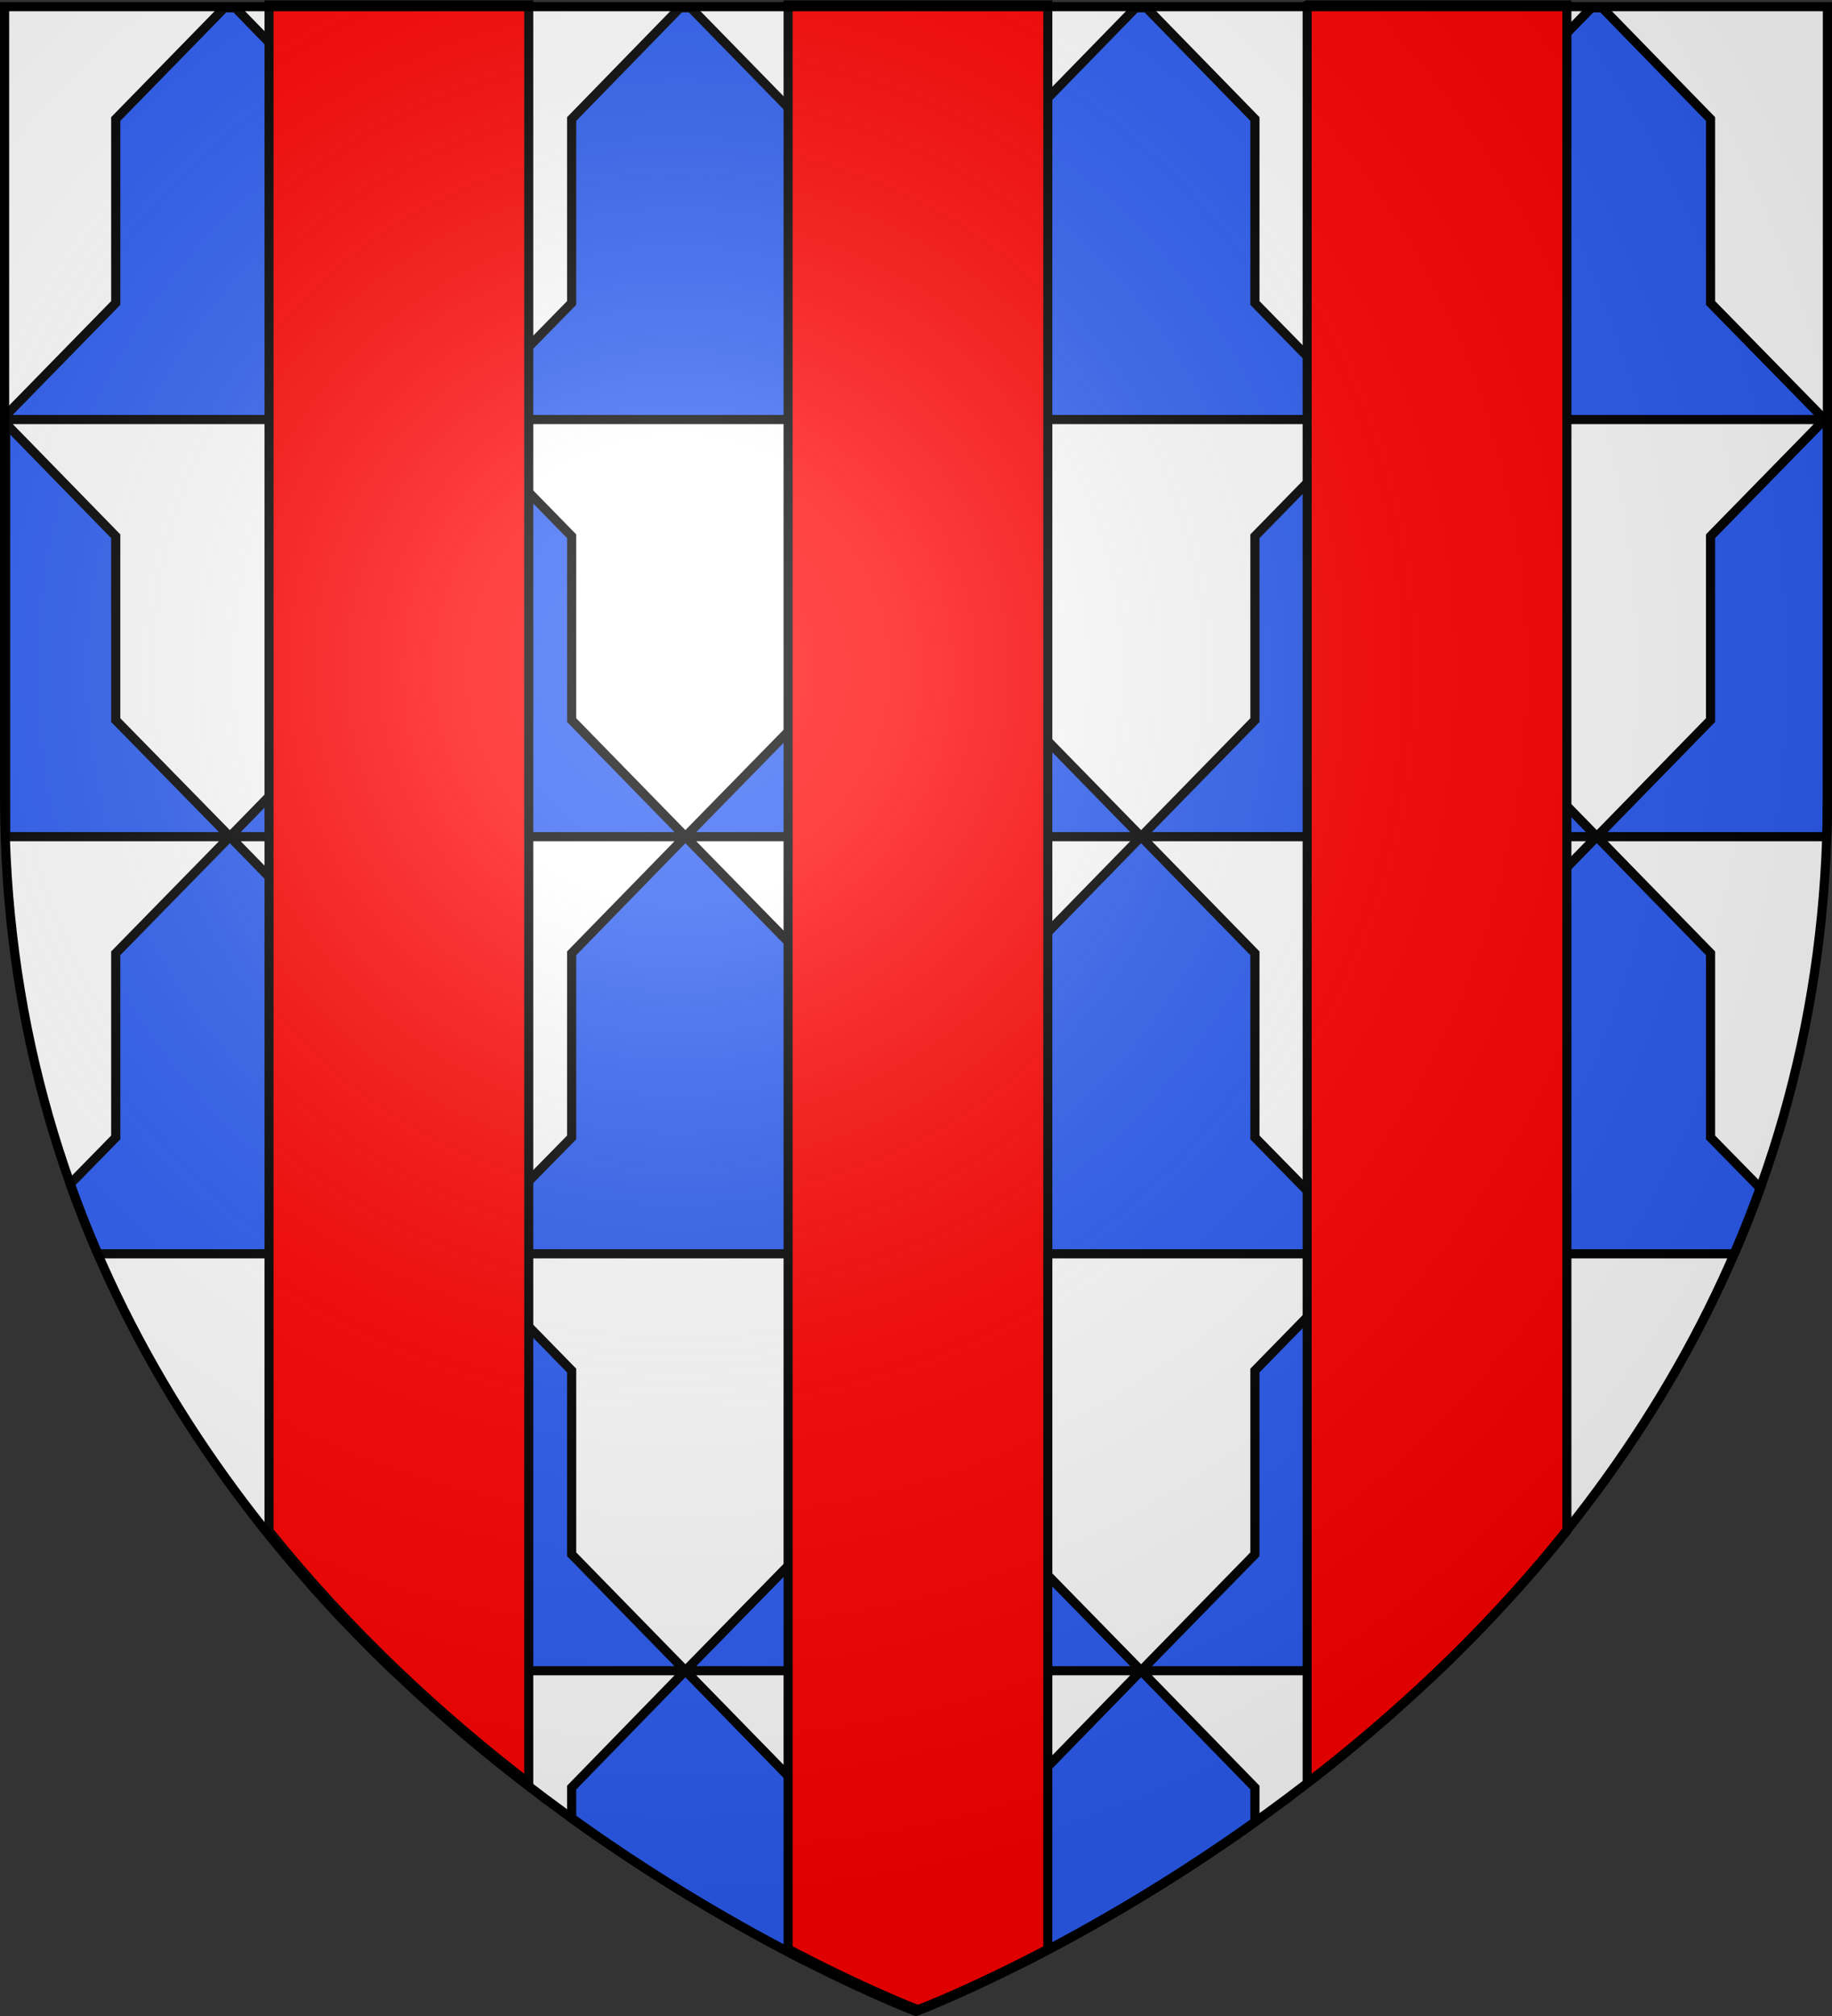 <svg xmlns="http://www.w3.org/2000/svg" xmlns:xlink="http://www.w3.org/1999/xlink" width="600" height="660" version="1.0"><rect width="100%" height="100%" fill="#333333" stroke="none"/><defs><linearGradient id="b"><stop offset="0" style="stop-color:white;stop-opacity:.314"/><stop offset=".19" style="stop-color:white;stop-opacity:.251"/><stop offset=".6" style="stop-color:#6b6b6b;stop-opacity:.125"/><stop offset="1" style="stop-color:black;stop-opacity:.125"/></linearGradient><linearGradient id="a"><stop offset="0" style="stop-color:#fd0000;stop-opacity:1"/><stop offset=".5" style="stop-color:#e77275;stop-opacity:.659"/><stop offset="1" style="stop-color:black;stop-opacity:.323"/></linearGradient><radialGradient xlink:href="#b" id="c" cx="221.445" cy="226.331" r="300" fx="221.445" fy="226.331" gradientTransform="matrix(1.353 0 0 1.349 -77.63 -85.747)" gradientUnits="userSpaceOnUse"/></defs><g style="display:inline"><path d="M1.5 2.188v258.53c0 46.871 8.047 89.072 21.5 126.876l14.906-15.219v-60.281l37.375-38.188H1.875V138.625l36.031 36.938v60.187l37.375 38.156 37.25-38.156v-60.188l37.313-38.218H1.875v-1.313l36.031-36.844V38.97L73.47 2.562h3.625L112.53 38.97v60.218l37.313 38.157 37.375-38.156v-60.22l35.469-36.406h3.562l35.563 36.407v60.218l37.25 38.157 37.375-38.156v-60.22l35.5-36.406h3.562L411 38.97v60.218l37.375 38.157 37.281-38.156v-60.22l35.531-36.406h3.563l35.469 36.407v60.218l37.375 38.157.906-.938V2.187H1.5zm596.094 135.156.906.937v-.937h-.906zm0 0H448.375l37.281 38.219v60.187l37.313 38.156 37.25-38.156v-60.188l37.375-38.218zm-74.625 136.562 37.25 38.188v60.281l16.281 16.594c12.462-34.586 20.404-72.87 21.781-115.063H522.97zm0 0h-149.25L411 312.094v60.281l37.375 38.094 37.281-38.094v-60.281l37.313-38.188zM448.375 410.47l37.281 38.219v60.156l11.188 11.437c27.587-30.838 52.735-67.307 71.125-109.812H448.375zm0 0H299.062l37.375 38.219v60.156l37.282 38.125L411 508.844v-60.156l37.375-38.22zm-74.656 136.5L411 585.219V596.5c19.559-13.958 40.064-30.407 60.031-49.531H373.72zm0 0h-149.25l37.344 38.25v55.718C285.024 652.872 300 658.5 300 658.5s14.215-5.329 36.438-16.656v-56.625l37.28-38.25zm-149.25 0h-95.5c19.366 18.548 39.227 34.596 58.25 48.281v-10.031l37.25-38.25zm0 0 37.344-38.125v-60.156l37.25-38.22h-149.22l37.376 38.22v60.156l37.25 38.125zm-74.625-136.5H32.03c18.196 42.058 43.005 78.213 70.25 108.844l10.25-10.47v-60.156l37.313-38.218zm0 0 37.375-38.094v-60.281l37.25-38.188H75.28l37.25 38.188v60.281l37.313 38.094zm74.625-136.563 37.344-38.156v-60.188l37.25-38.218h-149.22l37.376 38.219v60.187l37.25 38.156zm0 0 37.344 38.188v60.281l37.25 38.094 37.375-38.094v-60.281l37.28-38.188h-149.25zm149.25 0L411 235.75v-60.188l37.375-38.218H299.062l37.375 38.219v60.187l37.282 38.156zM32.03 410.47zm535.938 0c.638-1.476 1.284-2.947 1.906-4.438-.622 1.487-1.27 2.965-1.906 4.438zm6.5-16.031zm-548.844.312c.56 1.477 1.142 2.943 1.719 4.406a364.196 364.196 0 0 1-1.719-4.406zm83.625 132.219zm380.281 1.312c-1.684 1.798-3.396 3.555-5.094 5.313 1.696-1.754 3.413-3.519 5.094-5.313zm-291.844 74.313c1.412.969 2.82 1.901 4.22 2.843-1.398-.941-2.81-1.875-4.22-2.843zm39.125 24.687z" style="opacity:1;fill:#fff;fill-opacity:1;fill-rule:evenodd;stroke:none;stroke-width:1px;stroke-linecap:butt;stroke-linejoin:miter;stroke-opacity:1"/><path d="M73.469 2.563 37.906 38.968v60.218L1.875 136.031v1.313h147.969L112.53 99.188v-60.22L77.094 2.563h-3.625zm76.375 134.78h149.219l-37.25-38.155v-60.22L226.25 2.563h-3.563L187.22 38.97v60.218l-37.375 38.157zm0 0-37.313 38.22v60.187l-37.25 38.156H224.47l-37.25-38.156v-60.188l-37.375-38.218zm74.625 136.563h149.25l-37.281-38.156v-60.188l-37.375-38.218-37.25 38.219v60.187l-37.344 38.156zm0 0-37.25 38.188v60.281l-37.375 38.094h149.219l-37.25-38.094v-60.281l-37.344-38.188zm74.594 136.563h149.312L411 372.375v-60.281l-37.281-38.188-37.281 38.188v60.281l-37.375 38.094zm0 0-37.25 38.219v60.156l-37.344 38.125h149.25l-37.281-38.125v-60.156l-37.375-38.22zm74.656 136.5h97.312a481.353 481.353 0 0 0 25.813-26.688l-11.188-11.437v-60.156l-37.281-38.22L411 448.689v60.156l-37.281 38.125zm0 0-37.281 38.25v56.625c19.91-10.15 46.253-25.14 74.562-45.344v-11.281l-37.281-38.25zm74.656-136.5h119.594a370.313 370.313 0 0 0 8.531-21.5l-16.281-16.594v-60.281l-37.25-38.188-37.313 38.188v60.281l-37.281 38.094zm74.594-136.563-37.313-38.156v-60.188l-37.281-38.218L411 175.563v60.187l-37.281 38.156h149.25zm0 0h75.312c.142-4.355.219-8.748.219-13.187V138.28l-.906-.937-37.375 38.219v60.187l-37.25 38.156zm74.625-136.562-37.375-38.156v-60.22L524.75 2.563h-3.563l-35.53 36.407v60.218l-37.282 38.157h149.219zm0 0h.906v-.938l-.906.938zm-149.219 0L411 99.188v-60.22L375.5 2.563h-3.563l-35.5 36.407v60.218l-37.375 38.157h149.313zM224.469 546.969l-37.25 38.25v10.031c28.165 20.262 54.478 35.345 74.594 45.688v-55.72l-37.344-38.25zm0 0-37.25-38.125v-60.156l-37.375-38.22-37.313 38.22v60.156l-10.25 10.469a480.57 480.57 0 0 0 26.688 27.656h95.5zm-74.625-136.5-37.313-38.094v-60.281l-37.25-38.188-37.375 38.188v60.281L23 387.594a370.126 370.126 0 0 0 9.031 22.875h117.813zM75.28 273.906 37.906 235.75v-60.188L1.875 138.625v135.281h73.406z" style="fill:#2b5df2;fill-opacity:1;fill-rule:evenodd;stroke:#000;stroke-width:3;stroke-linecap:butt;stroke-linejoin:miter;stroke-miterlimit:4;stroke-dasharray:none;stroke-opacity:1;display:inline"/><g style="fill:red"><path d="M87.469 2.188V501.78c26.537 33.083 56.349 60.44 85.062 82.531V2.188H87.47zm170 0v636.468C283.153 652.146 300 658.5 300 658.5s16.857-6.329 42.531-19.813V2.188H257.47zm170 0v582.125c28.713-22.092 58.525-49.45 85.062-82.532V2.187H427.47z" style="color:#000;display:inline;overflow:visible;visibility:visible;fill:red;fill-opacity:1;fill-rule:nonzero;stroke:#000;stroke-width:2.966;stroke-linecap:butt;stroke-linejoin:miter;stroke-miterlimit:4;stroke-dasharray:none;stroke-dashoffset:0;stroke-opacity:1;marker:none" transform="translate(.641 -.584)"/></g></g><g style="display:inline"><path d="M300 658.5s298.5-112.32 298.5-397.772V2.176H1.5v258.552C1.5 546.18 300 658.5 300 658.5z" style="opacity:1;fill:url(#c);fill-opacity:1;fill-rule:evenodd;stroke:none;stroke-width:1px;stroke-linecap:butt;stroke-linejoin:miter;stroke-opacity:1"/></g><path d="M300 658.5S1.5 546.18 1.5 260.728V2.176h597v258.552C598.5 546.18 300 658.5 300 658.5z" style="opacity:1;fill:none;fill-opacity:1;fill-rule:evenodd;stroke:#000;stroke-width:3;stroke-linecap:butt;stroke-linejoin:miter;stroke-miterlimit:4;stroke-dasharray:none;stroke-opacity:1"/></svg>